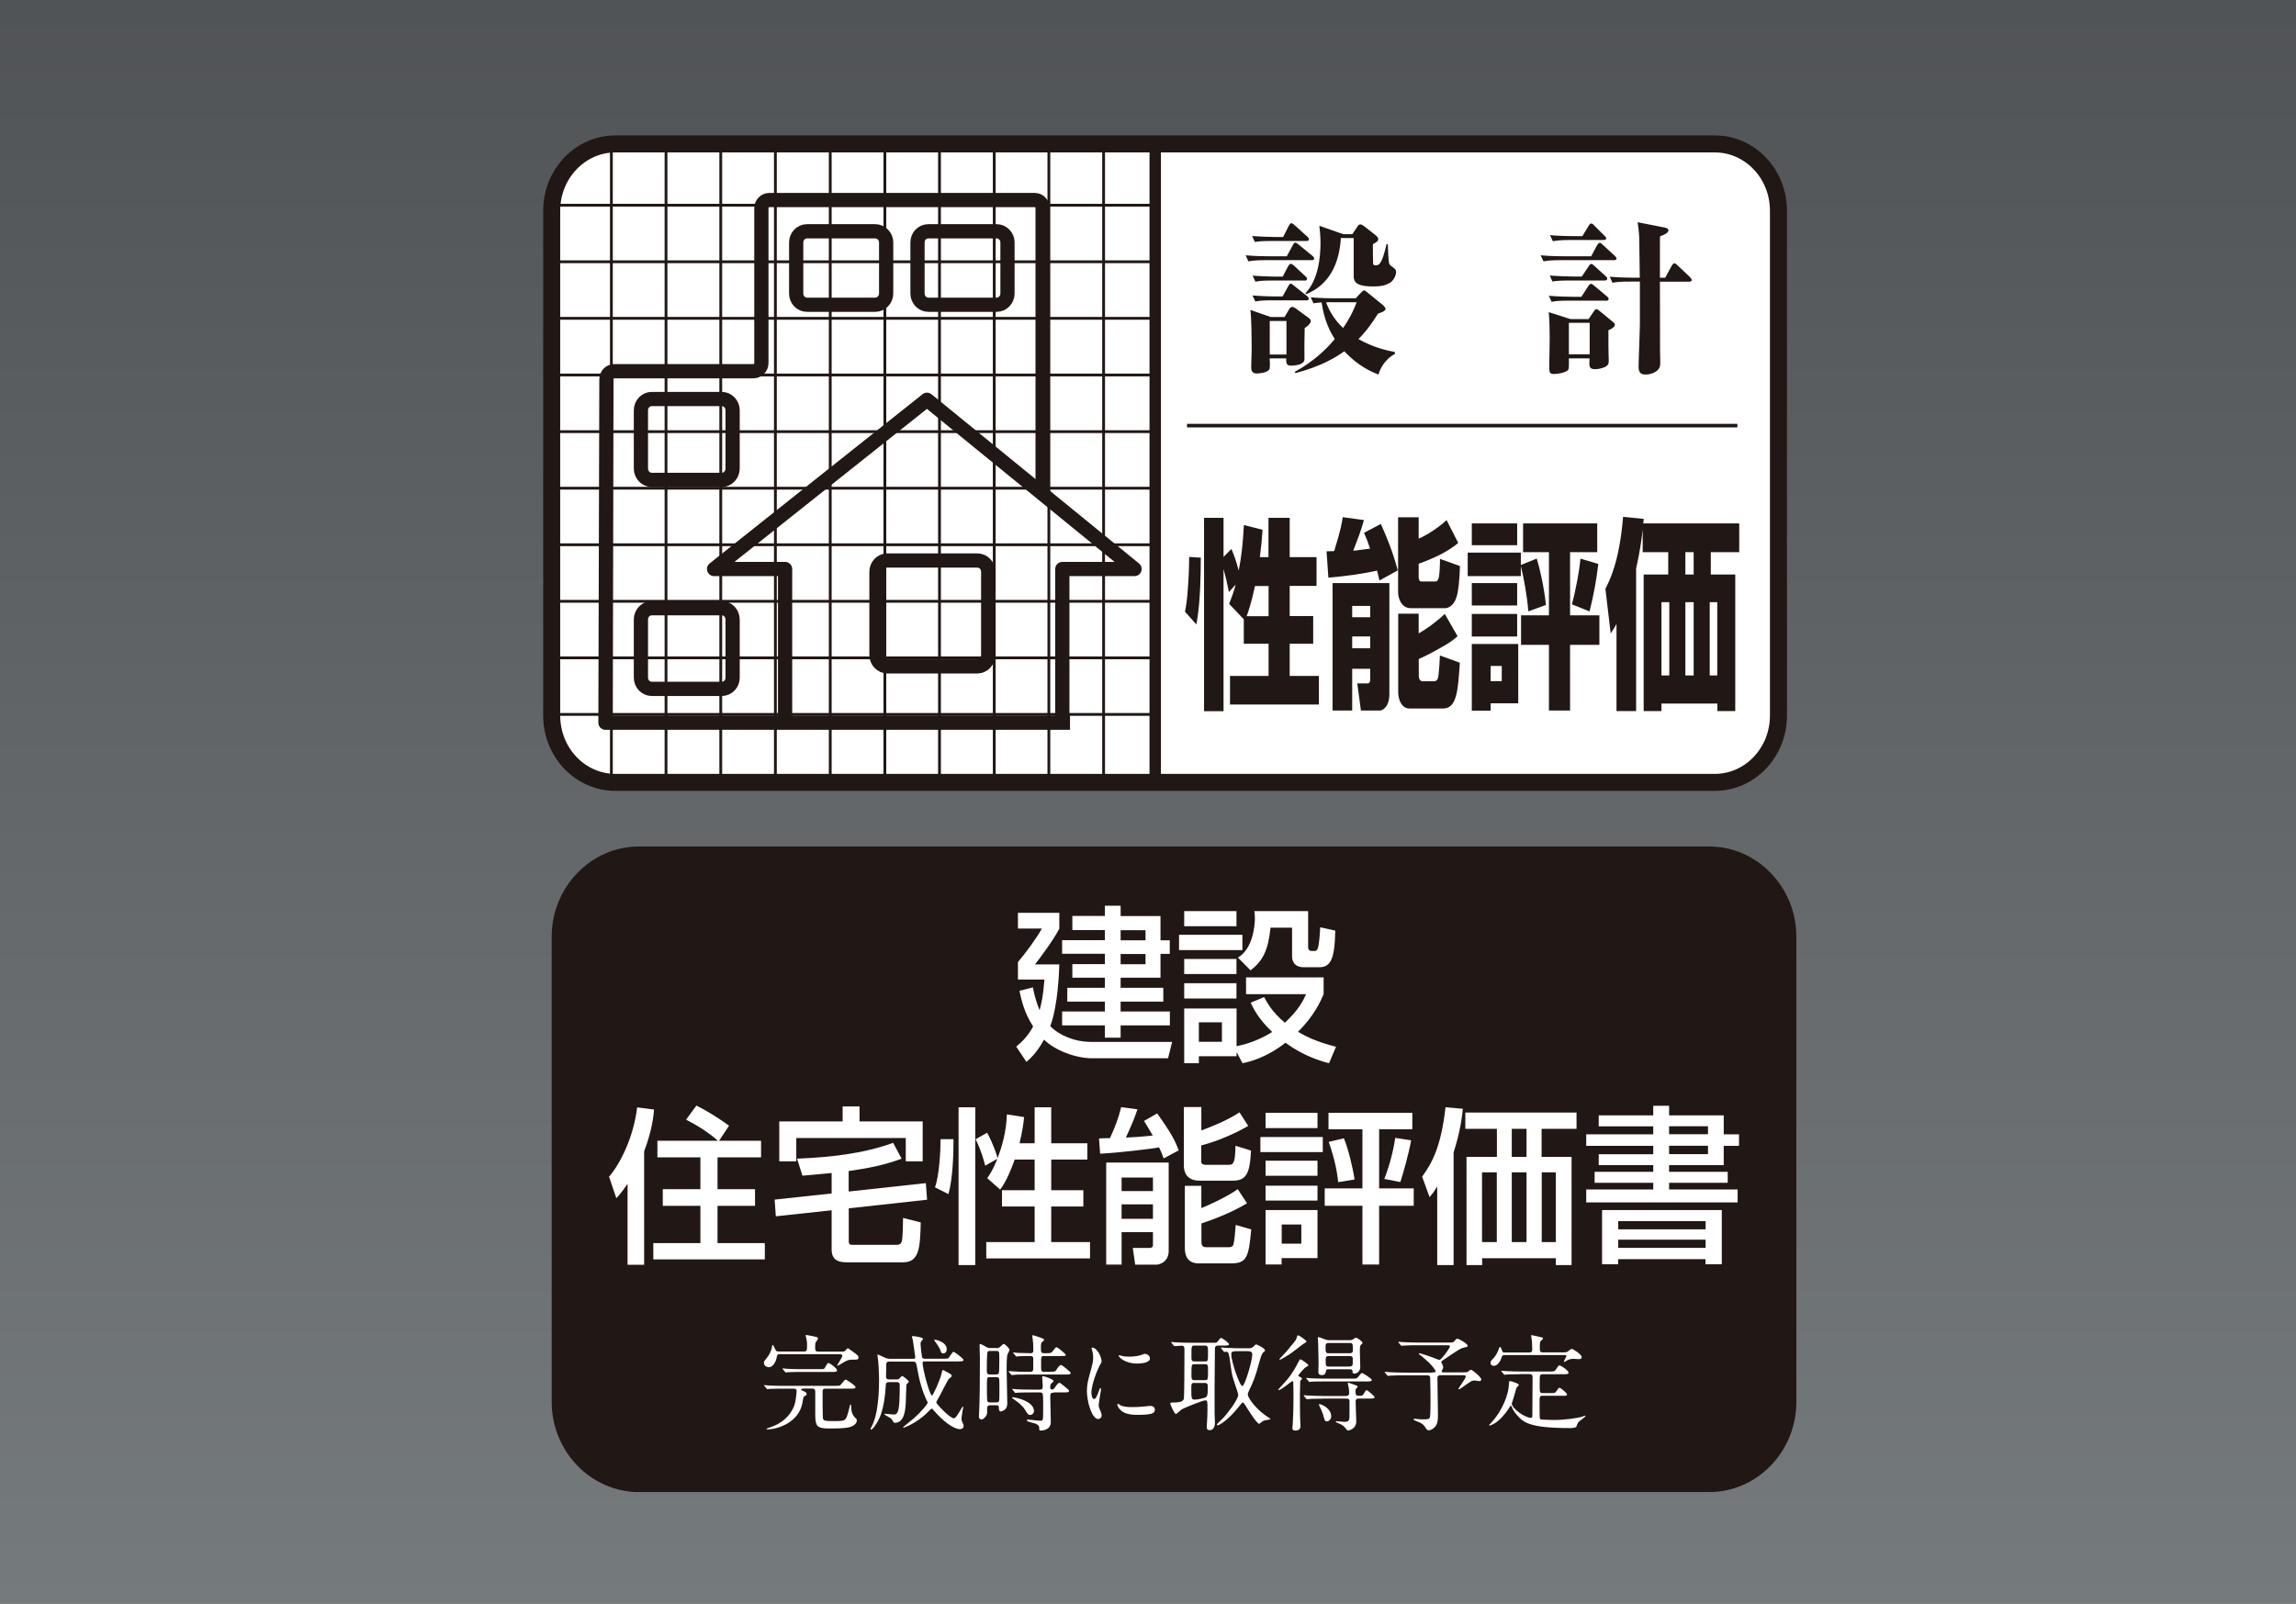 <?xml version="1.0" encoding="UTF-8"?>
<svg id="Layer_2" data-name="Layer 2" xmlns="http://www.w3.org/2000/svg" xmlns:xlink="http://www.w3.org/1999/xlink" viewBox="0 0 213.08 148.86">
  <rect x="0" y="0" width="213.08" height="148.86" fill="#333333" stroke="none"/>
  <defs>
    <style>
      .cls-1 {
        stroke-linejoin: round;
        stroke-width: 1.32px;
      }

      .cls-1, .cls-2, .cls-3, .cls-4, .cls-5 {
        fill: none;
        stroke: #211714;
      }

      .cls-6 {
        fill: #fff;
      }

      .cls-7 {
        fill: url(#_名称未設定グラデーション_31);
      }

      .cls-2 {
        stroke-width: 1.06px;
      }

      .cls-8 {
        fill: #211714;
      }

      .cls-3 {
        stroke-width: .33px;
      }

      .cls-4 {
        stroke-width: 1.58px;
      }

      .cls-5 {
        stroke-width: .26px;
      }
    </style>
    <linearGradient id="_名称未設定グラデーション_31" data-name="名称未設定グラデーション 31" x1="106.54" y1="-45.06" x2="106.54" y2="207.09" gradientUnits="userSpaceOnUse">
      <stop offset="0" stop-color="#46484b"/>
      <stop offset="1" stop-color="#83898c"/>
    </linearGradient>
  </defs>
  <g id="_文字" data-name="文字">
    <rect class="cls-7" width="213.08" height="148.86"/>
    <g>
      <path class="cls-6" d="M165.05,66.42c0,3.44-2.65,6.21-5.91,6.21H57.12c-3.27,0-5.92-2.77-5.92-6.21V19.56c0-3.42,2.65-6.2,5.92-6.2h102.02c3.27,0,5.91,2.78,5.91,6.2v46.85Z"/>
      <path class="cls-4" d="M165.05,66.42c0,3.44-2.65,6.21-5.91,6.21H57.12c-3.27,0-5.92-2.77-5.92-6.21V19.56c0-3.42,2.65-6.2,5.92-6.2h102.02c3.27,0,5.91,2.78,5.91,6.2v46.85Z"/>
      <line class="cls-2" x1="107.21" y1="13.16" x2="107.21" y2="72.38"/>
      <line class="cls-5" x1="102.42" y1="13.36" x2="102.42" y2="72"/>
      <line class="cls-5" x1="97.34" y1="13.36" x2="97.34" y2="72"/>
      <line class="cls-5" x1="92.27" y1="13.36" x2="92.27" y2="72"/>
      <line class="cls-5" x1="87.19" y1="13.36" x2="87.19" y2="72"/>
      <line class="cls-5" x1="82.12" y1="13.36" x2="82.12" y2="72"/>
      <line class="cls-5" x1="77.05" y1="13.36" x2="77.05" y2="72"/>
      <line class="cls-5" x1="71.96" y1="13.36" x2="71.96" y2="72"/>
      <line class="cls-5" x1="66.89" y1="13.36" x2="66.89" y2="72"/>
      <line class="cls-5" x1="61.81" y1="13.36" x2="61.81" y2="72"/>
      <line class="cls-5" x1="56.74" y1="13.36" x2="56.74" y2="72"/>
      <line class="cls-5" x1="51.53" y1="19.05" x2="107.19" y2="19.05"/>
      <line class="cls-5" x1="51.53" y1="24.3" x2="107.19" y2="24.3"/>
      <line class="cls-5" x1="51.53" y1="29.55" x2="107.19" y2="29.55"/>
      <line class="cls-5" x1="51.53" y1="34.81" x2="107.19" y2="34.81"/>
      <line class="cls-5" x1="51.53" y1="40.07" x2="107.19" y2="40.07"/>
      <line class="cls-5" x1="51.53" y1="45.32" x2="107.19" y2="45.32"/>
      <line class="cls-5" x1="51.53" y1="50.57" x2="107.19" y2="50.57"/>
      <line class="cls-5" x1="51.53" y1="55.82" x2="107.19" y2="55.82"/>
      <line class="cls-5" x1="51.53" y1="61.07" x2="107.19" y2="61.07"/>
      <line class="cls-5" x1="51.53" y1="66.32" x2="107.19" y2="66.32"/>
      <line class="cls-3" x1="110.16" y1="39.51" x2="161.24" y2="39.51"/>
      <polyline class="cls-1" points="72.86 66.99 72.86 52.82 66.27 52.82 86.03 37.11 105.29 52.82 98.59 52.82 98.59 66.87"/>
      <path class="cls-1" d="M96.76,45.31v-25.99c0-.41-.33-.75-.73-.75h-24.64c-.4,0-.73.34-.73.75v14.38c0,.41-.32.76-.73.76h-12.93c-.4,0-.72.34-.72.75l-.09,31.88h43.11"/>
      <path class="cls-1" d="M67.99,43.49c0,.58-.45,1.06-1.01,1.06h-6.49c-.56,0-1.01-.48-1.01-1.06v-5.4c0-.58.45-1.05,1.01-1.05h6.49c.56,0,1.01.47,1.01,1.05v5.4Z"/>
      <path class="cls-1" d="M82.24,27.25c0,.57-.46,1.04-1.02,1.04h-6.32c-.57,0-1.01-.47-1.01-1.04v-4.75c0-.57.45-1.03,1.01-1.03h6.32c.56,0,1.02.47,1.02,1.03v4.75Z"/>
      <path class="cls-1" d="M93.5,27.25c0,.57-.45,1.04-1.02,1.04h-6.32c-.56,0-1.01-.47-1.01-1.04v-4.75c0-.57.44-1.03,1.01-1.03h6.32c.57,0,1.02.47,1.02,1.03v4.75Z"/>
      <path class="cls-1" d="M67.99,62.91c0,.58-.45,1.04-1.01,1.04h-6.49c-.56,0-1.01-.47-1.01-1.04v-5.4c0-.58.45-1.05,1.01-1.05h6.49c.56,0,1.01.47,1.01,1.05v5.4Z"/>
      <path class="cls-1" d="M91.71,60.8c0,.58-.45,1.06-1.02,1.06h-8.33c-.56,0-1.02-.48-1.02-1.06v-7.72c0-.59.46-1.05,1.02-1.05h8.33c.57,0,1.02.46,1.02,1.05v7.72Z"/>
      <path class="cls-8" d="M111.44,51.76c-.01,3.99-.27,5.39-.41,6.21l-1.06-1.19c.09-.43.21-1.02.3-2.57.08-1.23.09-2.02.09-2.51l1.08.07ZM115.42,57.48l-1.35-1.42c.25-.65.41-1.06.61-1.8l-.63.7c-.2-1.01-.32-1.48-.5-2.14v13.2h-1.81v-17.95h1.81v3.63l.73-.74c.18.42.39.94.68,2,.25-1.3.38-2.37.48-4.22l1.73.44c-.06.92-.12,1.55-.25,2.54h.8v-3.65h1.97v3.65h2.49v2.67h-2.49v2.8h2.18v2.57h-2.18v2.99h2.71v2.65h-8.25v-2.65h3.58v-2.99h-2.3v-2.29ZM117.73,57.2v-2.8h-1.26c-.35,1.61-.61,2.34-.77,2.8h2.03Z"/>
      <path class="cls-8" d="M128.02,53.88c-.09-.4-.13-.55-.22-.91-1.51.33-3.01.53-4.52.65l-.17-2.44c.1,0,.59-.02.71-.02.63-2.04.73-2.69.79-3.15l1.97.27c-.27.98-.63,1.91-.99,2.84.15,0,.22,0,.39-.04.16-.02.99-.13,1.17-.15-.21-.64-.32-.93-.56-1.47l1.56-.82c.65,1.47,1.08,2.52,1.57,4.31l-1.69.93ZM123.67,54.13h5.27v10.29c0,1.34-.74,1.54-.89,1.54h-1.75l-.34-2.52h.97c.21,0,.23-.25.23-.38v-.98h-1.67v3.88h-1.82v-11.83ZM125.49,57.3h1.67v-1.05h-1.67v1.05ZM125.49,60.18h1.67v-1.1h-1.67v1.1ZM131.66,48.02v1.98c.75-.3,1.96-1.11,2.59-1.72l1.08,2.12c-.98.85-2.47,1.51-3.67,1.93v1.18c0,.47.17.47.32.47h1.18c.31,0,.35-.27.39-.49.04-.21.09-.92.09-1.61l1.85.67c-.03,1.27-.15,2.36-.31,2.85-.28.92-.85,1.06-1.09,1.06h-3.14c-.99,0-1.2-1.08-1.2-1.46v-6.98h1.94ZM129.75,56.97h1.91v1.83c.76-.44,1.59-1.02,2.42-1.81l1.19,2.07c-.3.27-.63.55-1.62,1.1-1.06.61-1.67.87-1.98,1.02v1.52c0,.26.08.54.36.54h1.08c.32,0,.37-.36.4-.65.04-.33.1-1.16.12-1.74l1.85.67c-.17,2.57-.27,4.25-1.55,4.25h-3.14c-.72,0-1.03-.84-1.03-1.52v-7.3Z"/>
      <path class="cls-8" d="M141.84,56.76c-.11-1.38-.44-3.24-.7-4.2v.92h-4.93v-2.18h4.93v1.15l1.48-.6c.27.87.7,2.76.85,4.31l-1.63.59ZM136.59,48.59h4.21v2.02h-4.21v-2.02ZM136.59,54.13h4.21v2.08h-4.21v-2.08ZM136.59,56.99h4.21v2.1h-4.21v-2.1ZM136.59,59.78h4.31v5.51h-2.56v.68h-1.75v-6.19ZM138.34,63.23h1.03v-1.41h-1.03v1.41ZM141.34,48.59h6.89v2.67h-2.52v5.86h2.72v2.74h-2.72v6.1h-1.96v-6.1h-2.59v-2.74h2.59v-5.86h-2.4v-2.67ZM148.33,52.35c-.19,1.58-.4,2.73-.81,4.41l-1.64-.66c.36-1.3.7-3.18.8-4.24l1.64.49Z"/>
      <path class="cls-8" d="M150.02,57.93c-.18.32-.25.44-.54.87l-.49-4.14c.41-.81,1.3-2.54,1.64-6.68l1.92.19-.05.42h8.91v2.67h-2.64v2.07h2.27v12.68h-1.66v-.7h-5.19v.7h-1.65v-12.68h2.28v-2.07h-2.37v-2.08c-.09.78-.23,1.89-.61,3.61v13.22h-1.82v-8.08ZM154.19,62.7h.73v-6.8h-.73v6.8ZM156.41,53.33h.77v-2.07h-.77v2.07ZM156.41,62.7h.77v-6.8h-.77v6.8ZM158.67,62.7h.7v-6.8h-.7v6.8Z"/>
      <path class="cls-8" d="M121.74,24.15h-4.24c-.93,0-1.26.05-1.64.11l-.26-.56c.96.09,2.03.09,2.18.09h1.64l.58-1.07c.06-.12.15-.2.21-.2.07,0,.15.06.29.17l1.31,1.07c.07.06.15.14.15.24,0,.14-.14.15-.23.15M121.08,30.47c0,.26-.02.81-.02,1.17-.01.58,0,1.37,0,1.71,0,.49-.79.59-1.26.59-.38,0-.46-.2-.43-.67h-1.54c.01.06.06.81-.02.99-.15.38-1.13.41-1.17.41-.47,0-.52-.32-.52-.52,0-.11.01-.53.01-.63.03-.52.03-1.02.03-1.49,0-.23-.02-2.71-.12-3.26l1.89.66h1.28l.4-.67c.09-.17.17-.27.32-.27.08,0,.2.06.29.12l1.2.88c.11.08.23.18.23.32,0,.12-.14.38-.58.65M121.25,22.37h-3.15c-.94,0-1.26.03-1.64.09l-.26-.55c.94.07,2.03.09,2.18.09h.7l.55-1.08c.03-.06.12-.2.21-.2.11,0,.26.14.29.17l1.2,1.08c.07.08.15.14.15.23,0,.14-.12.17-.23.17M121.07,26.04h-2.92c-.93,0-1.26.03-1.64.11l-.26-.56c.96.07,2.03.09,2.18.09h.61l.53-1.01c.05-.08.12-.18.23-.18.09,0,.21.11.27.15l1.08,1.01c.11.09.15.14.15.23,0,.15-.12.17-.23.17M121.23,27.88h-3.09c-.93,0-1.26.03-1.64.11l-.26-.56c.96.08,2.03.09,2.18.09h.61l.55-.99c.06-.11.12-.2.21-.2.08,0,.12.05.27.17l1.25.99c.06.05.15.14.15.23,0,.14-.12.17-.23.17M119.39,29.8h-1.55v3.11h1.55v-3.11ZM127.93,34.77c-.58-.23-1.83-.73-3.17-2.16-.84.59-2.09,1.37-4.54,2.03l-.06-.12c1.75-.96,2.94-2.1,3.71-3.05-.33-.52-.96-1.58-1.22-3.4-.43.03-.59.06-.75.09l-.26-.56c.95.09,2.03.09,2.18.09h2l.41-.44c.14-.14.26-.29.35-.29.11,0,.23.11.3.17l1.39,1.13c.2.17.31.31.31.4,0,.21-.24.29-.7.46-.81,1.31-1.43,1.98-1.81,2.36,1.39.78,2.61,1.05,3.38,1.2v.18c-1.02.55-1.42,1.51-1.52,1.92M128.95,26.27c-.4.24-.81.32-1.48.32-1.21,0-1.84-.2-1.84-.93v-3.56h-1.19c-.15,2.39-1.08,4.34-3.23,5.21l-.06-.09c1.17-1.22,1.4-3.26,1.4-4.68,0-.65-.08-1.37-.11-1.58l2.22.78h.84l.49-.73c.06-.11.15-.18.27-.18.11,0,.26.12.31.15l1.13.88c.09.08.21.21.21.32,0,.2-.11.26-.5.49,0,.58,0,1.37.02,1.75,0,.15.05.21.21.21.32,0,.58,0,1.04-1.96h.12c0,.32.05,1.55.12,1.8.05.14.24.27.44.41.15.11.2.21.2.37,0,.32-.21.79-.61,1.04M123.56,28.05c-.17,0-.29,0-.49.02.23.62.66,1.52,1.58,2.38.78-1.16,1.07-1.9,1.25-2.39h-2.35Z"/>
      <path class="cls-8" d="M149.8,24.15h-4.92c-.95,0-1.26.05-1.64.11l-.26-.56c.94.09,2.02.09,2.18.09h2.51l.56-1.05c.05-.07.14-.2.23-.2.11,0,.21.12.27.17l1.14,1.05c.08.08.15.14.15.24,0,.14-.14.15-.23.15M149.04,27.91h-3.4c-.94,0-1.26.03-1.64.11l-.26-.56c.94.08,2.03.09,2.18.09h.84l.66-1.02s.12-.18.23-.18c.09,0,.18.07.27.15l1.22,1.02c.06.05.15.12.15.23,0,.14-.12.17-.24.17M149.27,30.64v1.33c0,.99.03,1.1.03,1.48,0,.27,0,.52-.56.7-.34.12-.7.12-.72.12-.41,0-.52-.17-.52-.53,0-.05,0-.18.02-.47h-1.92c0,.08.03.9-.05,1.04-.18.3-1.08.41-1.31.41-.46,0-.47-.15-.46-.93.03-1.65.09-3.35-.05-4.81l2.01.64h1.69l.46-.68c.09-.14.15-.24.26-.24s.17.06.35.21l1.17.96c.08.06.2.17.2.26,0,.26-.4.44-.61.53M148.92,26.04h-3.21c-.93,0-1.26.03-1.64.09l-.24-.55c.94.07,2.01.09,2.16.09h.81l.65-.97c.06-.11.14-.2.23-.2s.2.11.27.17l1.07.97c.08.06.14.14.14.23,0,.14-.12.17-.23.17M148.84,22.28h-3.09c-.94,0-1.26.05-1.64.11l-.26-.56c.95.09,2.03.09,2.18.09h.82l.59-.97c.05-.08.12-.2.23-.2.12,0,.2.09.27.17l.97.97c.11.11.15.15.15.24,0,.14-.14.15-.23.15M147.53,29.97h-1.93v2.92h1.93v-2.92ZM156.76,26.15h-2.71c0,4.48,0,5.36.01,6.35,0,.18.02.97.02,1.13,0,.32-.02.5-.24.73-.2.2-.64.41-1.14.41-.55,0-.63-.34-.63-.75,0-.62.12-3.4.12-3.98v-3.9h-.9c-.93,0-1.26.03-1.64.11l-.26-.56c.96.08,2.03.09,2.18.09h.61c-.02-.59-.03-3.17-.05-3.69-.03-.7-.11-1.14-.15-1.46l2.54.5c.12.03.32.08.32.26,0,.27-.58.47-.78.55-.01.23-.01.35-.01.58v3.26h.49l.62-1.14c.05-.07.14-.2.23-.2s.23.12.27.17l1.11,1.05c.08.08.23.23.23.32,0,.15-.15.17-.24.17"/>
    </g>
    <g>
      <path class="cls-8" d="M166.71,130.14c0,4.61-3.64,8.37-8.09,8.37H59.29c-4.45,0-8.09-3.77-8.09-8.37v-43.19c0-4.6,3.65-8.37,8.09-8.37h99.33c4.45,0,8.09,3.77,8.09,8.37v43.19Z"/>
      <g>
        <path class="cls-6" d="M95.86,91.67c.1.52.24,1.16.6,2.07h.03c.15-.56.32-1.26.44-2.81h-2.46v-1.62c.66-.76,1.8-2.32,2.22-3.11h-2.22v-1.46h3.84v1.46c-.43.9-1.86,2.83-2.26,3.33h2.26c-.07,2.34-.36,4.45-.84,5.73.81.84,2.26,1.46,3.78,1.46h7.53l-.38,1.52h-7.05c-1.54,0-3.48-.75-4.46-1.73-.67,1.22-1.27,1.75-1.63,2.07l-.95-1.42c.42-.36,1.03-.87,1.57-1.87-.86-1.32-1.1-2.54-1.27-3.31l1.24-.32ZM104,84.09v.95h3.7v2.25h.86v1.26h-.86v2.21h-3.7v.94h3.96v1.28h-3.96v.92h4.57v1.29h-4.57v1.14h-1.46v-1.14h-3.97v-1.29h3.97v-.92h-3.49v-1.28h3.49v-.94h-3.02v-1.26h3.02v-.96h-3.97v-1.26h3.97v-.94h-3.02v-1.31h3.02v-.95h1.46ZM104,87.29h2.31v-.94h-2.31v.94ZM104,89.51h2.31v-.95h-2.31v.95Z"/>
        <path class="cls-6" d="M109.42,86.78h5.88v1.42h-5.88v-1.42ZM109.9,84.58h4.85v1.4h-4.85v-1.4ZM109.9,89.02h4.85v1.4h-4.85v-1.4ZM114.79,97.74h-.03v.31h-3.5v.65h-1.36v-5.08h4.86v3.5c.77-.16,1.96-.48,3.31-1.32-1.34-1.26-1.81-2.31-2-2.72l1.25-.52c.24.46.71,1.36,1.92,2.38,1.31-1.19,1.76-2.17,1.97-2.65h-5.57v-1.56h7.2v1.56c-.26.61-.89,2.04-2.38,3.49.87.52,1.89.98,3.53,1.39l-.65,1.53c-.81-.21-2.38-.68-4.04-1.9-1.83,1.42-3.33,1.76-3.99,1.9l-.51-.97ZM109.9,91.27h4.85v1.42h-4.85v-1.42ZM111.26,96.71h2.14v-1.81h-2.14v1.81ZM114.89,88.89c1.37-.8,1.57-2.93,1.57-3.65,0-.29-.03-.47-.05-.66h4.99v3.31c0,.17.04.39.35.39h.26c.18,0,.3-.15.36-.56.05-.28.12-.87.15-1.64l1.4.31c-.05,2.72-.46,3.4-1.51,3.4h-1.4c-1.07,0-1.1-.83-1.1-.99v-2.68h-2c-.22,2.11-.7,3.06-1.85,3.96l-1.17-1.18Z"/>
        <path class="cls-6" d="M58.24,109.93h-.03c-.47.7-.72.98-1.01,1.3l-.68-2c.83-.92,2.24-3.36,2.61-6.43l1.57.2c-.05.59-.17,1.88-.92,3.88v10.53h-1.54v-7.49ZM66.63,105.9c-.89-.79-1.9-1.42-2.96-1.96l.96-1.31c.98.49,2.08,1.17,3.03,1.87l-.93,1.4h3.9v1.54h-4.04v2.95h3.48v1.55h-3.48v3.46h4.39v1.51h-10.35v-1.51h4.37v-3.46h-3.49v-1.55h3.49v-2.95h-3.99v-1.54h5.62Z"/>
        <path class="cls-6" d="M78.76,110.61l7.16-.78.12,1.54-7.27.8v3.09c0,.3.23.3.31.3h4.15c.24,0,.42-.09.48-.41.06-.26.1-1.56.1-2.09l1.64.42c-.06,2.34-.13,3.7-1.64,3.7h-5.18c-.47,0-1.45,0-1.45-1.17v-3.66l-5.18.56-.11-1.55,5.29-.57v-1.9c-1.51.15-2.16.2-2.71.25l-.5-1.58c3.03-.13,6.07-.44,8.92-1.47l.78,1.47c-1.75.65-3.11.88-4.91,1.15v1.91ZM78.2,102.71h1.57v1.39h5.86v3.71h-1.57v-2.17h-10.16v2.17h-1.58v-3.71h5.88v-1.39Z"/>
        <path class="cls-6" d="M88.49,105.75c0,1.26-.05,3.61-.47,5.1l-1.25-.63c.41-1.1.52-3.48.52-4.47h1.2ZM88.96,102.79h1.55v14.65h-1.55v-14.65ZM94.17,107.64c-.32.9-.77,2.02-1.35,2.79l-1.2-1.06c.16-.23.48-.66.92-1.74l-.04-.03-1.07.61c-.07-.31-.38-1.45-.89-2.45l1.07-.61c.53.95.9,2.06.96,2.32h.03c.36-.98.8-2.37.84-4.02l1.6.25c-.06.58-.11,1.09-.42,2.43h1.4v-3.34h1.54v3.34h3.35v1.51h-3.35v2.85h2.98v1.51h-2.98v3.3h3.6v1.52h-9.63v-1.52h4.49v-3.3h-3.03v-1.51h3.03v-2.85h-1.86Z"/>
        <path class="cls-6" d="M107.99,107.53c-.11-.29-.16-.47-.42-1.01-.94.15-3.62.48-5.47.58l-.11-1.42,1.02-.03c.43-.92.8-1.87,1.04-2.87l1.51.2c-.26.78-.42,1.17-1.07,2.62.42-.01,1.45-.07,2.49-.19-.5-.85-.6-1.02-.81-1.35l1.22-.7c1.27,1.77,1.66,2.51,2,3.43l-1.4.75ZM102.66,107.92h5.8v8.2c0,1.01-.82,1.28-1.16,1.28h-1.95l-.22-1.55h1.55c.16,0,.32-.07.32-.27v-1.2h-2.91v3.01h-1.43v-9.48ZM104.09,110.57h2.91v-1.26h-2.91v1.26ZM104.09,113.14h2.91v-1.34h-2.91v1.34ZM111.49,102.77v2.17c.47-.18,2.28-.83,3.54-1.68l.81,1.26c-1.05.61-2.71,1.39-4.36,1.81v1.45c0,.11,0,.35.41.35h2.08c.45,0,.66-.01.69-1.77l1.44.45c-.09,2.06-.43,2.79-1.64,2.79h-3.15c-1.35,0-1.44-1.06-1.44-1.33v-5.5h1.6ZM109.95,110.08h1.54v2.07c.66-.26,2.35-1.03,3.38-1.76l.86,1.31c-1.34.82-3.12,1.51-4.23,1.87v1.75c0,.37.21.46.42.46h2.07c.19,0,.41-.01.48-.26.09-.34.17-1.18.21-1.81l1.44.42c-.23,2.59-.42,3.15-1.87,3.15h-2.98c-1.09,0-1.31-.75-1.31-1.44v-5.77Z"/>
        <path class="cls-6" d="M116.97,105.55h5.79v1.4h-5.79v-1.4ZM117.45,103.3h4.82v1.42h-4.82v-1.42ZM117.45,107.75h4.82v1.4h-4.82v-1.4ZM117.45,110.07h4.82v1.38h-4.82v-1.38ZM117.45,112.33h4.82v4.46h-3.33v.59h-1.49v-5.05ZM118.95,115.45h1.82v-1.78h-1.82v1.78ZM123.29,103.3h7.78v1.53h-3.08v5.49h3.21v1.61h-3.21v5.46h-1.55v-5.46h-3.5v-1.61h3.5v-5.49h-3.15v-1.53ZM124.72,105.67c.39.92.83,2.72.99,3.82l-1.52.25c-.15-1.57-.62-2.99-.88-3.74l1.4-.33ZM130.96,105.86c-.26,1.42-.76,3.13-1,3.87l-1.49-.29c.52-1.29.9-2.91,1.01-3.81l1.48.23Z"/>
        <path class="cls-6" d="M133.38,110.18h-.03c-.23.39-.36.58-.68.95l-.69-1.9c.9-1.24,1.75-2.72,2.17-6.44l1.61.14c-.08.76-.23,2.1-.86,4.05v10.46h-1.52v-7.26ZM146.31,103.28v1.51h-3.24v2.6h2.78v10.05h-1.46v-.64h-6.84v.64h-1.45v-10.05h2.82v-2.6h-2.93v-1.51h10.33ZM137.54,115.3h1.37v-6.47h-1.37v6.47ZM140.3,107.39h1.37v-2.6h-1.37v2.6ZM140.3,115.3h1.37v-6.47h-1.37v6.47ZM143.08,115.3h1.31v-6.47h-1.31v6.47Z"/>
        <path class="cls-6" d="M148.37,103.54h5.06v-.89h1.47v.89h5.07v1.76h1.42v1.07h-1.42v1.79h-5.07v.62h5.44v1.02h-5.44v.62h6.36v1.2h-14.05v-1.2h6.22v-.62h-5.44v-1.02h5.44v-.62h-5.06v-1.01h5.06v-.78h-6.22v-1.07h6.22v-.74h-5.06v-1.01ZM148.68,112.33h11.11v5.03h-1.51v-.47h-8.11v.47h-1.49v-5.03ZM150.18,114.12h8.11v-.76h-8.11v.76ZM150.18,115.84h8.11v-.76h-8.11v.76ZM154.9,105.29h3.61v-.74h-3.61v.74ZM154.9,107.14h3.61v-.78h-3.61v.78Z"/>
      </g>
      <g>
        <path class="cls-6" d="M78.16,125.47c.11,0,.22,0,.29-.09.11-.13.19-.22.24-.22.04,0,.63.44.71.5.19.15.27.21.27.35,0,.21-.06.21-.65.21-.34,0-.56.14-.95.38-.05.03-.32.19-.35.19-.02,0-.03-.02-.03-.03,0-.06.48-.75.48-.89,0-.03-.02-.16-.2-.16h-5.61c-.23,0-.25.12-.29.34-.08.4-.35.87-.72.87-.1,0-.45-.07-.45-.39,0-.12.02-.19.19-.38.3-.36.46-.68.53-1.01,0-.06.06-.3.08-.3.05,0,.19.3.22.36.11.23.12.26.36.26h2.31c.31,0,.31-.07.31-.69,0-.11-.02-.29-.06-.49,0-.05-.08-.24-.08-.29,0-.04.03-.06.09-.06s.91.17.92.18c.07.02.14.06.14.16,0,.06-.13.23-.17.28-.06.09-.09.12-.09.53,0,.34.06.39.3.39h2.22ZM74.56,128.91c-.1,0-.21,0-.21.08,0,.06.07.09.28.17.07.03.23.11.23.25,0,.1-.02.11-.19.19-.1.05-.1.07-.21.67-.33,1.75-2.25,2.42-3.25,2.42-.07,0-.07-.04-.07-.05,0-.03.03-.03.25-.11.39-.13,1.34-.45,1.99-1.41.4-.59.45-1.02.53-1.71,0-.06.02-.2.02-.27,0-.11,0-.23-.31-.23h-.95c-.21,0-.89,0-1.23.02-.03,0-.18.03-.21.03-.04,0-.06-.03-.09-.07l-.19-.22s-.05-.05-.05-.06c0-.02.02-.03.04-.03.07,0,.37.03.43.04.45.02.89.03,1.33.03h4.77c.4,0,.45,0,.53-.08.08-.07.38-.5.48-.5.09,0,.92.56.92.69,0,.15-.19.15-.53.15h-2.25c-.28,0-.28.11-.28.42,0,.4,0,2.01.02,2.25.03.31.13.34,1.03.34,1.1,0,1.11-.02,1.35-.91.12-.44.13-.49.14-.54,0-.05.02-.08.06-.08.03,0,.05.02.05.05,0,.29,0,.79.34,1.13.15.14.19.19.19.29,0,.22-.2.44-.44.54-.18.08-.51.21-2,.21-1.14,0-1.42-.11-1.42-1.19,0-.35,0-1.88,0-2.22,0-.27-.15-.3-.32-.3h-.8ZM76.14,127.1c.33,0,.35,0,.44-.18.07-.13.21-.4.31-.4.07,0,.79.48.79.68,0,.16-.16.16-.52.16h-2.79c-.22,0-.89,0-1.23.02-.04,0-.18.03-.21.03s-.05-.02-.08-.07l-.19-.22s-.04-.05-.04-.06c0-.02,0-.03.03-.03.07,0,.37.04.44.04.44.02.88.03,1.33.03h1.72Z"/>
        <path class="cls-6" d="M82.47,128.31c-.17,0-.25.07-.26.25-.06,1.07-.19,1.85-.39,2.53-.24.82-.81,1.62-.98,1.62-.02,0-.05,0-.05-.04,0-.04.02-.08.04-.12.33-.58.47-1.27.54-1.64.16-.92.21-1.87.21-2.8,0-.77-.06-1.59-.08-1.77,0-.08-.07-.45-.07-.54,0-.02,0-.06.03-.06.06,0,.64.29.77.34.1.03.26.06.37.06h2.16c.06,0,.18,0,.18-.16,0-.02-.21-1.49-.22-1.55,0,0-.09-.31-.09-.32,0-.06.03-.08.1-.08,0,0,.93.09.93.27,0,.04-.12.18-.16.21-.06.08-.07.14-.07.27,0,.18.12,1.17.14,1.22,0,.02.06.13.25.13h1.68c.41,0,.46,0,.54-.08.08-.07.34-.56.45-.56.1,0,.93.63.93.75,0,.14-.21.14-.53.14h-3.09c-.11,0-.18.03-.18.15,0,.51.66,3.02.87,3.02.1,0,.77-1.46.9-2.08.03-.15.06-.29.11-.29.04,0,.08.02.46.23.32.18.36.2.36.3,0,.04-.02.08-.05.12-.03.03-.18.14-.21.17-.1.09-.69,1.28-.82,1.52-.06.11-.35.59-.35.66,0,.14,1.26,1.48,1.63,1.48.16,0,.31-.26.53-.62.05-.08.28-.48.31-.48s.03.06.03.08c0,.04-.16.88-.16,1.04,0,.06,0,.14.06.29.12.28.14.31.14.38,0,.28-.24.32-.33.32-.61,0-1.58-.75-2.39-1.68-.18-.2-.2-.23-.25-.23s-.43.41-.52.49c-.92.85-1.97,1.28-2.09,1.28,0,0-.05,0-.05-.03s.9-.73,1.06-.88c.65-.58,1.23-1.29,1.23-1.4,0-.04,0-.07-.04-.12-.47-.95-.74-1.99-.92-3.03-.1-.57-.12-.67-.38-.67h-2.22c-.09,0-.26,0-.28.21,0,.19-.02.96-.02,1.16,0,.12,0,.28.28.28h.69c.09,0,.18,0,.25-.06.04-.03.22-.26.29-.26.06,0,.61.45.61.53,0,.05-.2.21-.22.26-.02.04-.06,1.33-.06,1.45-.03,1.07-.18,2.11-1.03,2.11-.07,0-.11-.03-.15-.1-.08-.16-.12-.23-.22-.32-.09-.07-.61-.34-.61-.38,0-.03.04-.04.08-.04.12,0,.68.07.81.07.21,0,.39-.09.47-.69.03-.28.08-.61.08-2.01,0-.16-.02-.31-.29-.31h-.73ZM87.86,125.24c0,.2-.09.4-.35.4-.14,0-.18-.12-.24-.31-.08-.21-.36-.64-.53-.85-.04-.06-.05-.09-.03-.11.04-.05,1.15.18,1.15.87Z"/>
        <path class="cls-6" d="M92.45,125.15c.13,0,.24,0,.4-.15.22-.21.25-.24.3-.24.11,0,.54.42.54.53,0,.09-.19.42-.21.49-.06.34-.06,1.08-.06,1.25,0,.51.06,2.75.06,3.19,0,.14,0,.42-.18.59-.13.13-.33.22-.41.22-.18,0-.19-.22-.19-.28,0-.23,0-.3-.27-.3h-.55c-.21,0-.27.14-.27.27,0,.03,0,.42,0,.48-.03.25-.35.57-.5.57-.26,0-.26-.22-.26-.31s.04-.71.04-.85c.03-1.03.05-1.72.05-4.45,0-.2-.03-1.11-.03-1.29,0-.05,0-.11.06-.11.07,0,.23.1.44.21.24.15.33.17.54.17h.53ZM92.43,130.19c.09,0,.23,0,.29-.13.03-.07.03-.85.03-1.05,0-.35,0-.97-.03-1.04-.03-.06-.1-.13-.22-.13h-.66c-.25,0-.25.08-.25.88,0,.27,0,1.27.04,1.34.03.1.14.13.23.13h.57ZM91.87,125.41c-.08,0-.15,0-.21.08-.08.1-.08,1.49-.08,1.71s0,.39.27.39h.59c.06,0,.2,0,.26-.13.04-.1.04-1.11.04-1.3,0-.7,0-.75-.28-.75h-.6ZM97.43,127.34c.46,0,.51,0,.65-.24.07-.11.24-.39.4-.39.05,0,.31.21.39.27.46.38.49.4.49.48,0,.14-.21.14-.53.14h-3.67c-.46,0-.86,0-1.04.03-.04,0-.19.02-.21.02s-.05-.02-.08-.06l-.19-.22s-.04-.05-.04-.07,0-.02.03-.02c.08,0,.38.03.44.03.34.02.83.04,1.15.04h.38c.29,0,.29-.19.29-.31,0-.2,0-.74,0-.92,0-.24-.17-.24-.26-.24-.31,0-.81,0-1.09.02-.03,0-.17.03-.2.03-.04,0-.06-.03-.09-.07l-.18-.22s-.05-.05-.05-.06c0-.02.02-.03.04-.03.07,0,.37.03.43.04.35,0,.78.03,1.12.03.11,0,.29,0,.29-.24,0-.44-.02-.81-.06-1.08,0-.05-.04-.23-.04-.27,0-.06.04-.08.08-.08,0,0,1.03.29,1.03.42,0,.05-.21.21-.24.25-.07.08-.07.28-.07.39,0,.58,0,.61.42.61s.55,0,.67-.18q.27-.38.35-.38c.13,0,.86.62.86.71,0,.11-.05.11-.48.11h-1.53c-.27,0-.27.16-.27.39,0,.8,0,.89.03.95.05.13.18.13.25.13h.55ZM97.8,129.28c-.29,0-.33.09-.33.35,0,.38.05,2.03.05,2.38,0,.76-.8.79-.93.79-.1,0-.14,0-.14-.12,0-.25,0-.39-.41-.54-.1-.03-.53-.14-.6-.17-.04-.02-.16-.08-.16-.12s.06-.07.15-.07c.04,0,.92.11,1.1.11.17,0,.21-.02.25-.16.02-.08.03-.19.03-1.2,0-1.25,0-1.27-.33-1.27h-.8c-.21,0-.89,0-1.23.02-.03,0-.17.03-.2.03-.04,0-.06-.03-.09-.07l-.18-.22s-.05-.05-.05-.06c0-.02.02-.03.04-.03.07,0,.37.03.43.04.45.02.89.03,1.33.03h.76c.28,0,.28-.17.28-.33,0-.13-.05-.78-.05-.8,0-.08.02-.12.08-.12s.97.26.97.46c0,.06-.24.24-.26.29-.02.04-.05.11-.05.29,0,.17.09.2.18.2.12,0,.15-.04.39-.37.09-.13.19-.25.3-.25.05,0,.09.03.39.27.46.37.49.4.49.48,0,.14-.19.14-.52.14h-.9ZM95.62,131.35c-.21,0-.27-.11-.48-.46-.26-.43-.71-.75-.87-.86-.04-.03-.35-.25-.35-.26,0-.05.05-.06.08-.06.19,0,1.96.34,1.96,1.29,0,.12-.12.35-.34.35Z"/>
        <path class="cls-6" d="M101.52,129.86c.17,0,.25-.16.47-.76.06-.17.09-.24.14-.24s.05.1.05.12c0,.11-.22,1.25-.22,1.48,0,.17.14.46.16.51.07.14.12.3.12.43,0,.19-.16.33-.32.33-.6,0-1.05-1.65-1.05-2.59,0-.62.08-.91.41-2.12.17-.59.17-.84.17-1.01,0-.31-.06-.57-.1-.69,0-.03-.06-.15-.06-.17s.04-.05.08-.05c.45,0,.86.89.86,1.24,0,.11,0,.12-.19.45-.11.2-.75,1.64-.75,2.51,0,.29.1.58.25.58ZM107.18,130.84c0,.38-.29.5-1.66.5-.95,0-1.31-.24-1.52-.44-.05-.05-.3-.3-.3-.49,0-.02,0-.1.05-.1.04,0,.19.12.23.14.28.15.68.17,1.04.17.25,0,.6,0,.85-.03.14,0,.82-.08.86-.08.37,0,.45.21.45.33ZM106.72,126.1c0,.48-1.08.48-1.2.48-1.1,0-1.7-.59-1.7-.72,0-.02,0-.05.07-.05.03,0,.15.04.27.07.22.05.49.06.66.06.48,0,.93-.1,1.07-.15.29-.11.32-.12.42-.11.17.03.41.19.41.42Z"/>
        <path class="cls-6" d="M108.73,124.67s-.04-.05-.04-.07c0,0,.02-.02.04-.02.07,0,.36.03.43.03.48.03.88.04,1.33.04h2.25c.15,0,.17,0,.33-.2.16-.22.17-.24.26-.24.13,0,.73.47.73.57,0,.13-.21.13-.52.13h-.5c-.26,0-.29.14-.29.32,0,.55-.03,3.01-.03,3.5,0,1.91,0,2.11,0,2.49,0,.13.03.7.03.82,0,.13,0,.72-.5.72-.26,0-.26-.19-.26-.3,0-.08.03-.42.03-.49.02-.35.04-.71.04-1.18,0-.71,0-.79-.22-.79-.21,0-1.89.66-2.21.86-.09.06-.42.4-.51.4-.12,0-.51-.83-.51-.98,0-.08.04-.08.39-.09.73,0,.83-.2.87-.37.04-.19.05-3.25.05-3.62,0-.22,0-.92,0-.98,0-.1,0-.3-.26-.3-.09,0-.58.04-.65.04-.04,0-.06-.02-.09-.06l-.19-.22ZM110.83,128.37c-.27,0-.27.16-.27.51,0,.91,0,1.05.32,1.05.13,0,.77-.1.98-.2.18-.09.23-.19.23-.96,0-.23,0-.39-.29-.39h-.97ZM110.86,124.91c-.29,0-.29.05-.29.93,0,.41,0,.54.27.54h1.01c.26,0,.26-.04.26-.91,0-.45-.03-.56-.3-.56h-.95ZM111.8,128.12c.31,0,.31-.05.31-.9,0-.46,0-.58-.26-.58h-1c-.28,0-.28.02-.28,1.13,0,.3.11.35.26.35h.97ZM113.35,125.18s-.05-.05-.05-.07.02-.02.04-.02c.07,0,.37.03.43.03.8.04,1.06.04,1.33.04h.81c.13,0,.3,0,.51-.25.07-.08.1-.1.16-.1.11,0,.82.37.82.54,0,.07-.02.08-.14.17-.17.14-.27.52-.34.76-.44,1.61-.59,1.94-.97,2.74-.11.22-.15.33-.15.43,0,.29.68,1.24,1.54,1.87.09.07.57.38.57.41,0,.06-.51.1-.6.14-.1.04-.2.11-.33.22-.04.04-.08.08-.12.08-.22,0-1.02-1.28-1.27-1.69-.11-.17-.18-.28-.25-.28-.07,0-.09.03-.31.31-1.19,1.51-1.99,1.81-2.01,1.81-.05,0-.09-.03-.09-.09,0-.04.55-.56.66-.67.12-.14,1.32-1.56,1.32-2.09,0-.17-.5-1.51-.55-1.8-.1-.48-.19-1.25-.27-1.72-.07-.42-.16-.47-.3-.47-.02,0-.14.02-.16.02-.04,0-.06-.03-.09-.07l-.18-.23ZM115.09,125.43c-.73,0-.82,0-.82.32,0,.64.77,2.92,1.03,2.92.22,0,.92-2.34.92-2.95,0-.29-.28-.29-.46-.29h-.67Z"/>
        <path class="cls-6" d="M120.02,128.41c0-.13,0-.2-.09-.2-.06,0-1.03.83-1.25.83-.02,0-.06,0-.06-.04,0-.02.46-.5.61-.67.33-.37.73-.84,1.24-1.84.14-.27.15-.3.21-.3.09,0,.75.44.75.56,0,.05-.26.18-.31.21-.21.19-.63.68-.63.73,0,.07.06.08.13.12.13.07.21.1.21.16,0,.04-.13.19-.15.23-.02.07-.02.16-.02.27,0,.14-.02.82-.02.97,0,.37,0,2.09.03,2.57,0,.05.02.29.02.34,0,.14,0,.45-.49.45-.22,0-.26-.1-.26-.25,0-.05.03-.27.03-.32.02-.3.07-1.27.07-2.4,0-.8,0-.89-.02-1.41ZM120.48,123.96c.08,0,.77.46.77.58,0,.06-.28.21-.33.24-.41.31-1.04.81-1.22.92-.14.09-.82.52-.91.52-.03,0-.06,0-.06-.04s.57-.6.66-.72c.7-.84.85-1.01.91-1.17.09-.27.1-.3.12-.31s.04-.02.06-.02ZM122.71,129.84c-.86,0-1.13.02-1.21.03-.03,0-.18.02-.21.02s-.05-.02-.08-.06l-.18-.22s-.04-.05-.04-.07,0-.02.03-.02c.07,0,.36.03.42.03.45.02.86.04,1.31.04h2.17c.18,0,.29-.08.29-.27,0-.03-.02-.36-.03-.43,0-.07-.1-.39-.1-.46,0-.06.03-.07.06-.07s.4.13.48.16c.21.07.38.13.38.22,0,.04-.16.18-.17.19-.03.04-.03.19-.03.25,0,.27.03.39.27.39.35,0,.39,0,.48-.16.07-.14.19-.36.28-.36.09,0,.74.57.74.64,0,.14-.19.14-.52.14h-.75c-.33,0-.49,0-.49.26,0,.28.06,1.82.06,1.86,0,.71-.69.84-.74.84-.1,0-.13-.03-.21-.15-.21-.27-.31-.36-.76-.54-.17-.07-.19-.08-.19-.13,0-.04.07-.04.09-.04,0,0,.59.06.7.06.47,0,.48-.11.48-.82,0-.1,0-1.12,0-1.15-.02-.11-.1-.19-.26-.19h-2.26ZM125.43,127.98c.43,0,.49,0,.61-.16.27-.33.29-.36.38-.36.06,0,.89.52.89.64,0,.14-.19.14-.51.14h-3.86c-.86,0-1.13.02-1.2.02-.03,0-.18.03-.21.03s-.05-.03-.08-.07l-.19-.22s-.05-.05-.05-.06c0-.02.02-.03.04-.03.07,0,.36.04.42.04.45.02.86.03,1.3.03h2.43ZM125.23,124.41c.06,0,.18,0,.3-.06.05-.02.24-.17.29-.17.16,0,.63.35.63.49,0,.04-.12.15-.16.18-.09.08-.09.35-.09.52,0,.13.04,1.35.04,1.55,0,.24-.19.59-.55.59-.17,0-.17-.1-.17-.21,0-.17-.1-.19-.29-.19h-1.88c-.21,0-.26,0-.29.16-.03.16-.07.38-.37.38-.34,0-.34-.2-.34-.29,0-.13.02-.72.02-.86,0-.26-.03-1.59-.04-1.9,0-.05-.03-.28-.03-.34s0-.14.08-.14c.05,0,.46.17.52.19.17.07.25.1.48.1h1.86ZM123.54,131.48c0,.24-.19.47-.4.47-.15,0-.21-.1-.27-.34-.08-.35-.26-.78-.35-.94,0-.02-.13-.26-.13-.28,0-.04.07-.04.08-.04.16,0,1.07.37,1.07,1.14ZM125.26,125.62c.29,0,.29-.17.29-.27,0-.61,0-.68-.29-.68h-1.95c-.26,0-.29.14-.29.26,0,.62,0,.69.29.69h1.95ZM125.25,126.85c.29,0,.29-.18.29-.28,0-.08,0-.43,0-.5-.02-.18-.19-.19-.28-.19h-1.93c-.3,0-.3.14-.3.45,0,.41,0,.53.3.53h1.92Z"/>
        <path class="cls-6" d="M132.92,127.4c.22,0,.32,0,.32-.12,0,0-.22-.52-1.28-1.36-.26-.21-.29-.23-.29-.27,0-.03.04-.03.05-.03.04,0,.54.14.92.28.15.05.88.34.91.34.09,0,.13,0,.45-.39.12-.14.56-.74.56-.86,0-.11-.12-.11-.23-.11h-2.82c-.23,0-.89,0-1.23.03-.03,0-.17.02-.2.02-.04,0-.06-.02-.09-.06l-.18-.22s-.05-.05-.05-.07.02-.02.04-.02c.06,0,.36.03.43.03.28.02.78.04,1.33.04h2.88c.3,0,.41,0,.49-.09.15-.18.23-.27.31-.27.16,0,.97.49.97.65,0,.1-.04.11-.41.19-.21.04-.37.14-1.74,1.06-.28.19-.3.19-.3.28,0,.05.02.08.06.14.06.09.11.19.11.33,0,.04,0,.12-.05.19-.06.1-.08.13-.08.19,0,.1.09.1.18.1h1.73c.43,0,.46-.02.5-.05.19-.15.24-.19.31-.19.13,0,.95.69.95.89,0,.13-.13.16-.18.16s-.35-.06-.42-.06c-.26,0-.34.05-1,.52-.1.07-.41.3-.45.3s-.07-.03-.07-.07c0-.02.68-.94.68-1.12,0-.11-.08-.12-.29-.12h-1.96c-.2,0-.38,0-.38.27,0,.37.05,3.36.05,3.44,0,.35-.02.79-.25,1.06-.2.24-.49.35-.6.35-.15,0-.2-.08-.38-.36-.06-.1-.22-.26-.46-.37-.1-.05-.58-.2-.58-.29,0-.04.08-.06.12-.06s.21.03.25.03c.19.02.36.03.54.03.42,0,.57-.02.62-.21.05-.19.05-1.52.05-1.84,0-.25-.03-1.46-.03-1.73,0-.14,0-.31-.29-.31h-2.19c-.23,0-.89,0-1.23.03-.03,0-.17.02-.2.02-.04,0-.05-.02-.09-.06l-.18-.22s-.05-.05-.05-.07.03-.02.04-.02c.06,0,.36.03.43.03.28.02.78.04,1.33.04h2.64Z"/>
        <path class="cls-6" d="M141.07,127.57c-.86,0-1.13.02-1.23.03-.04,0-.17.02-.2.02-.04,0-.06-.02-.09-.06l-.18-.22s-.05-.05-.05-.07c0,0,.02-.02.04-.02.07,0,.37.03.43.03.48.02.88.04,1.33.04h2.64c.42,0,.52,0,.62-.17.23-.35.25-.39.35-.39.17,0,.84.49.84.66,0,.15-.18.15-.53.15h-1.88c-.27,0-.27.1-.27.91,0,.76,0,.84.27.84h.67c.42,0,.51,0,.61-.17.19-.28.21-.32.29-.32.12,0,.7.5.7.62,0,.06-.06.11-.15.12-.1,0-.12,0-.36,0h-1.74c-.3,0-.3.06-.3.64,0,.33,0,1.43.03,1.48.04.08.12.08.23.09.08,0,.58.04,1.08.04,1.05,0,2.29-.2,2.6-.3.05-.02.25-.11.3-.11,0,0,.03,0,.03.04,0,.06-.59.48-.69.59-.04.05-.14.34-.16.39-.07.13-.46.14-.59.14-3.9,0-4.37-.56-5-1.29-.24-.28-.35-.53-.42-.7-.02-.06-.04-.09-.07-.09-.04,0-.06.04-.15.18-.91,1.45-1.75,1.66-1.82,1.66-.04,0-.06-.02-.06-.04,0,0,.15-.16.17-.18,1.14-1.22,1.62-2.73,1.66-3.43.03-.44.03-.48.1-.48.06,0,.84.22.84.36,0,.06-.19.21-.21.25-.07.15-.23.82-.28.95,0,0-.17.5-.17.52,0,.49,1.25,1.34,1.78,1.34.13,0,.13-.14.13-.2,0-.54.02-2.99.02-3.48,0-.24,0-.38-.29-.38h-.88ZM139.61,125.8c-.13,0-.19,0-.24.18-.19.58-.49.81-.72.81-.16,0-.32-.08-.32-.27,0-.14.04-.19.28-.44.19-.21.4-.58.49-.87.04-.12.06-.17.1-.17.07,0,.15.16.2.34.04.15.1.17.22.17h2.32c.23,0,.26-.14.26-.3,0-.16-.02-.58-.03-.74,0-.08-.07-.44-.07-.52,0-.05.03-.05.04-.05s.66.15.99.22c.03,0,.07.06.07.1,0,.05-.22.22-.25.28-.05.09-.05.52-.05.62,0,.35.08.38.3.38h1.91c.26,0,.31-.02.44-.12.13-.11.23-.2.34-.2.07,0,.9.5.9.76,0,.19-.22.19-.28.19-.07,0-.42-.03-.51-.03-.29,0-.5.11-.55.14-.05.03-.23.15-.28.15-.02,0-.03,0-.03-.03,0-.08.23-.44.23-.54,0-.07-.06-.07-.19-.07h-5.56Z"/>
      </g>
    </g>
  </g>
</svg>